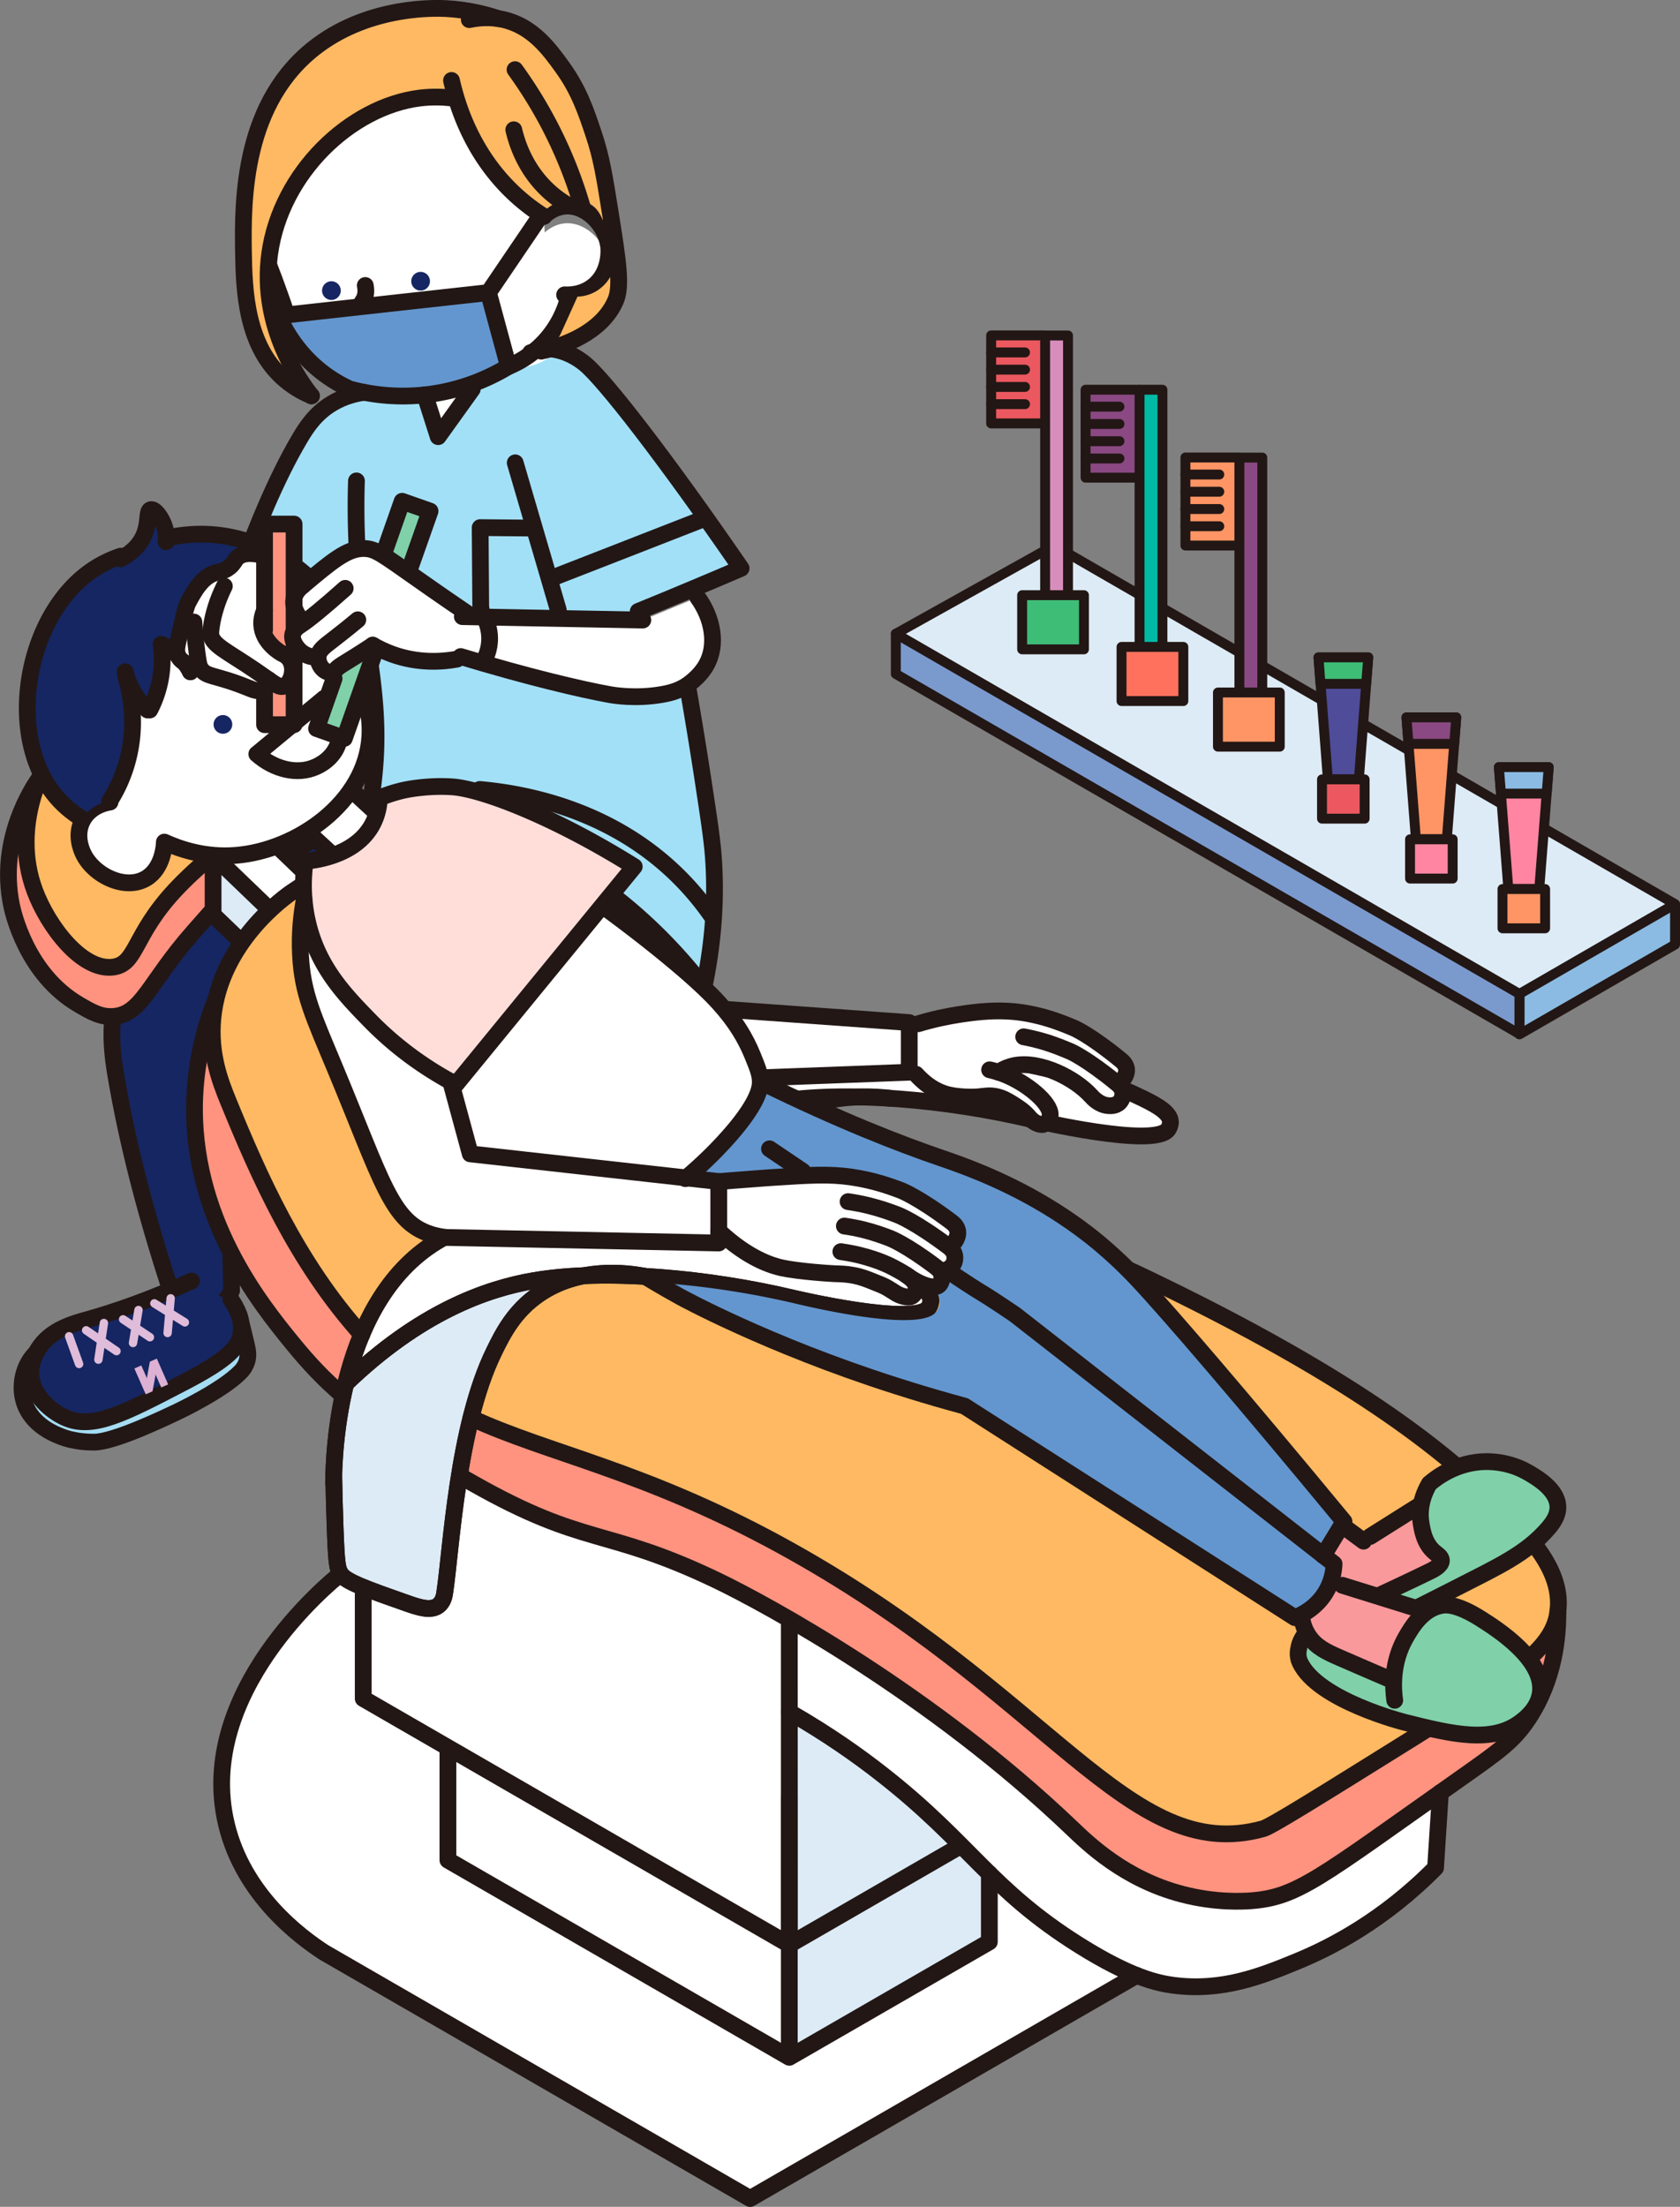 <svg id="_レイヤー_2" xmlns="http://www.w3.org/2000/svg" viewBox="0 0 186.45 244.9"><rect x="0" y="0" width="186.45" height="244.9" fill="#808080" stroke="none"/><defs><style>.cls-3,.cls-4{stroke-width:1.86px}.cls-11,.cls-12,.cls-13,.cls-14,.cls-18,.cls-3,.cls-4,.cls-5,.cls-8,.cls-9{stroke-linecap:round;stroke-linejoin:round}.cls-11,.cls-12,.cls-13,.cls-14,.cls-18,.cls-3,.cls-4,.cls-8,.cls-9{stroke:#221715}.cls-19{fill:#152662}.cls-20{fill:#80d0a9}.cls-3{fill:#a5ddf3}.cls-21{fill:#f9999b}.cls-23{fill:#fff}.cls-24{fill:#ffb962}.cls-25{fill:#ff937f}.cls-14{fill:#8bbbe2}.cls-27{fill:#ddebf6}.cls-28{fill:#dcb1d3}.cls-29{fill:#a2e0f7}.cls-30{fill:#6396ce}.cls-18,.cls-4,.cls-5{fill:none}.cls-5{stroke:#dfbcd9;stroke-width:.93px}.cls-11,.cls-12,.cls-13,.cls-14,.cls-18,.cls-8,.cls-9{stroke-width:1.1px}.cls-8{fill:#3ebd77}.cls-9{fill:#8a4982}.cls-11{fill:#ff85a2}.cls-12{fill:#ff9564}.cls-13{fill:#eb585f}</style></defs><g id="design"><path d="M41.05 89.36c-10.07 6.13-17.2 10.36-20.41 12.04-.43.23-1.7.88-3.09 2.1 0 0-2.46 2.16-3.87 5.2-1.86 4.01-1.25 8.19-.76 11.01 1.67 9.75 4.52 18.97 6.19 24 .09.15 1.07 1.71 2.92 1.84 1.52.1 3-.82 3.67-2.32-.19-9.22-.38-18.43-.58-27.65 8.21-4.37 16.41-8.74 24.62-13.11l2.23-4.06c-2.77 3.98-5.85 9.08-7.96 14.52-.6 1.55-1.13 3.15-1.28 5.22-.24 3.29.61 5.85 1.6 8.56 1.85 5.06 2.77 7.6 4.49 11.13 1.88 3.85 4.45 9.53 7.17 17 .36.35 1.09.96 2.18 1.26 1.87.51 3.42-.26 3.8-.46l-5.25-34.85 18.43-14.8A48.727 48.727 0 0060.1 94.37a48.706 48.706 0 00-19.04-5z" fill="#152662" stroke="#221715" stroke-linecap="round" stroke-linejoin="round" stroke-width="1.86"/><path class="cls-29" d="M76.15 75.19c.47 2.65 1.13 6.54 1.86 11.29.66 4.34 1 6.55 1.15 8.49.26 3.4.27 8.36-1.03 14.57-3.84-4.96-12.54-14.62-26.69-18.53-3.76-1.04-7.27-1.5-10.38-1.64.08-.48.21-1.23.32-2.15 1.14-8.95-.76-14.36-1.54-23.37a89.08 89.08 0 01-.28-10.48l36.59 21.82z"/><path class="cls-23" d="M54.21 40.68l-9.59 2.02 4.35 7.97 5.24-9.99z"/><path class="cls-29" d="M27.52 61.16c3.12-7.16 5.81-12.33 7.08-13.97.76-.98 1.65-1.65 1.65-1.65 1.1-.82 2.19-1.21 2.92-1.4l7.73-.74 1.62 5.06 4.14-5.75 6.86-3.54c.45 0 1.08.01 1.82.11 0 0 1.18.15 2.2.46 2.12.65 3.8 3.14 4.01 3.45 1.81 2.68 7.29 9.93 14.69 19.88-1.76.76-3.54 1.51-5.33 2.26-2.04.86-4.07 1.7-6.09 2.52-4.48.75-10.1 1.23-16.51.77-11.81-.85-21.03-4.55-26.8-7.47z"/><path class="cls-23" d="M60.46 25.79c.46-.4 1.26-.94 2.3-1.01 2.25-.15 4.45 2.02 4.78 4.42.02.13.36 2.9-1.75 4.51-1.27.97-2.68.94-3.13.92l.36.56c0 .36.01 2.48-1.68 4.1-2.01 1.92-4.65 1.45-4.91 1.4-8.21-1.27-16.41-2.55-24.62-3.82-.49-.72-1.02-1.64-1.45-2.75a14.37 14.37 0 01-.98-5.7c3.14-15.18 14.95-22.48 21.9-20.26 5.21 1.67 8.88 9.09 9.17 17.63z"/><path class="cls-30" d="M30.9 35.05l23.31-2.58 2.22 8.2c-1.25.25-2.16 1.81-3.47 2.03-4.87.82-9.49 1.25-13.79 1.42a18.73 18.73 0 01-3.11-2.14c-2.82-2.39-4.35-5.12-5.16-6.94z"/><path class="cls-4" d="M30.9 35.05l23.31-2.58 2.22 8.2a22.633 22.633 0 01-9.28 3.15c-3.57.39-6.51-.16-8.34-.65-.96-.44-2.08-1.07-3.21-1.97-2.65-2.11-4.02-4.61-4.7-6.14zM59.82 24.2l-5.61 8.27"/><path class="cls-4" d="M29.39 28.34c.35.86.7 1.75 1.04 2.66.5 1.35.97 2.67 1.39 3.95m24.61 5.73c.92-.38 2.47-1.16 3.92-2.69 1.7-1.8 2.39-3.72 2.67-4.72m-2.56-9.39c.46-.4 1.26-.94 2.3-1.01 2.25-.15 4.45 2.02 4.78 4.42.02.13.36 2.9-1.75 4.51-1.27.97-2.68.94-3.13.92M52.41 43.19l-3.78 5.27-1.48-4.64"/><path class="cls-4" d="M58.89 39.13c.46-.18 1.27-.44 2.26-.4 0 0 1.85.08 3.76 1.64 2.16 1.77 8.9 10.43 17.34 22.7-1.76.76-3.54 1.51-5.33 2.26-2.04.86-4.07 1.7-6.09 2.52M57.18 51.36c1.22 4.15 2.43 8.31 3.65 12.46.38 1.29.76 2.58 1.13 3.87M40.41 43.54c-.87.12-2.2.41-3.56 1.23-1.85 1.11-2.83 2.63-3.55 3.84-2.82 4.74-5.1 10.73-5.78 12.54"/><path class="cls-4" d="M76.15 75.19c.47 2.65 1.13 6.54 1.86 11.29.66 4.34 1 6.55 1.15 8.49.26 3.4.27 8.36-1.03 14.57-3.84-4.96-12.54-14.62-26.69-18.53-3.76-1.04-7.27-1.5-10.38-1.64.08-.48.21-1.23.32-2.15 1.14-8.95-.76-14.36-1.54-23.37a89.08 89.08 0 01-.28-10.48"/><circle class="cls-19" cx="46.68" cy="31.21" r="1.04"/><circle class="cls-19" cx="36.78" cy="32.25" r="1.04"/><path class="cls-4" d="M40.54 31.68c.14.73.01 1.2-.13 1.49-.17.35-.38.51-.36.78"/><path class="cls-24" d="M66.9 24.47c.22-1.31 1.52-9.98-4.49-17C58.46 2.85 51.56-.82 44.7.62c-2.34.49-4.14 1.46-5.33 2.25l1.86-.52c-1.57.39-3.76 1.13-5.96 2.67-8.88 6.21-8.56 18.81-8.48 22.29.09 3.74.34 9.92 4.77 14.04.93.86 1.83 1.44 2.49 1.81-.97-1.4-5.12-7.74-3.61-15.94 1.22-6.64 5.9-13.19 12.75-15.5 2.76-.94 5.24-.96 6.82-.86.64 2.16 2.16 6.16 5.86 9.57 1.54 1.43 3.1 2.41 4.41 3.1 1.53-1.48 3.61-1.86 5.06-1.03.99.57 1.41 1.54 1.57 1.98zm-2.81 8.45c.42-.01 1.18-.1 1.99-.55a4.453 4.453 0 001.89-2.12c.1.41.61 2.81-.9 5.06-1.84 2.74-5.05 2.83-5.34 2.83.79-1.74 1.58-3.48 2.36-5.22z"/><path class="cls-4" d="M34.57 43.93c-.75-.31-1.8-.84-2.86-1.72-4.43-3.7-4.62-9.96-4.69-14.28-.09-5.71-.1-16.72 8.26-22.91C41.22.61 48.41.9 49.47.95c2.45.13 4.46.65 5.84 1.12"/><path class="cls-4" d="M52.08 2.18c.9-.19 2.27-.36 3.83 0 3.23.76 5.06 3.29 6.5 5.28 1.86 2.58 2.63 4.9 3.48 7.44.84 2.5 1.18 4.56 1.82 8.58.88 5.49 1.3 8.27.61 9.88-1.54 3.57-5.79 5.03-8.25 5.61M50 10.86c-.84-.09-2.02-.15-3.41.02-7.68.96-15.41 8.27-16.66 17.28-1.13 8.18 3.53 14.39 4.63 15.77"/><path class="cls-4" d="M50.11 8.93c.69 3.03 2.4 8.35 7.06 12.65 1.07.99 2.15 1.79 3.19 2.44m-3.34-9.62c.39 1.66 1.37 4.58 4.02 6.94.61.54 1.23.98 1.82 1.34m-5.7-14.95a49.653 49.653 0 017.43 15.14"/><path class="cls-3" d="M26.53 145.95c.26.98.54 2.1.83 3.35.12.53.24 1.11.04 1.78-.13.42-.36.82-.73 1.19-2 2.05-6.96 4.39-6.96 4.39-1.54.73-6.98 3.34-9.22 3.38-.71.01-1.4-.07-1.4-.07s-1.04-.1-1.94-.41c-.88-.31-3.67-1.3-4.49-4.05-.54-1.81-.05-3.93 1.2-5.24 1.55-1.61 3.78-1.46 5.9-1.64 2.82-.24 6.73-1.17 11.4-4.24"/><path class="cls-19" d="M25.76 144.31c.34.68.8 1.87.6 3.22-.15.99-.72 2.54-8.78 7.34-3.39 2.02-4.78 2.63-6.65 2.84-1.34.15-3.18.35-4.83-.78-2.07-1.42-3.06-4.42-2.22-6.66.74-2 2.72-2.83 5.8-4.13 1.61-.68 2.3-.74 4.91-1.55 2.53-.79 4.54-1.55 5.83-2.07 1.78.59 3.56 1.19 5.35 1.78z"/><path class="cls-4" d="M25.62 144.21c.61.86 1.35 2.22 1.13 3.74-.22 1.54-1.38 2.86-6.2 5.38-6.84 3.57-10.27 5.35-13.3 4-1.57-.7-3.61-2.4-3.81-4.64-.12-1.42.54-2.54.76-2.91 1.37-2.25 3.99-2.91 5.65-3.38 2.76-.78 6.54-2.04 11.4-4.24"/><path class="cls-5" d="M20.52 146.75l-3.39-2.11m1.81-.56l-.34 3.85m-1.96.47l-2.98-1.99m1.71-1.03l-.61 3.66m-1.83.9l-3.37-2.31m1.97-.81l-.61 4.07m-2.14.48l-1.11-3.08"/><path class="cls-28" transform="rotate(156.26 17.645 152.374)" d="M17.22 150.81h.84v3.13h-.84z"/><path class="cls-28" transform="rotate(156.26 15.924 153.134)" d="M15.5 151.57h.84v3.13h-.84z"/><path class="cls-28" d="M16.05 154.3l.88.09.59-3.18-.89-.1-.58 3.19z"/><path class="cls-3" d="M62.76 155.5c.69.75 1.46 1.6 2.29 2.59.35.41.73.87.86 1.56.08.43.06.89-.09 1.4-.82 2.74-4.12 7.12-4.12 7.12-1.03 1.36-4.63 6.2-6.59 7.27-.62.34-1.27.59-1.27.59s-.97.4-1.91.54c-.92.14-3.86.55-5.86-1.5-1.32-1.35-1.87-3.46-1.37-5.2.63-2.14 2.67-3.05 4.46-4.19 2.39-1.52 5.42-4.16 8.12-9.05"/><path class="cls-19" d="M61.32 154.41c.62.45 1.58 1.28 2.03 2.58.33.94.54 2.58-4.37 10.58-2.06 3.36-3.01 4.55-4.57 5.61-1.12.75-2.66 1.79-4.64 1.55-2.49-.3-4.76-2.49-5.06-4.87-.27-2.11 1.09-3.77 3.22-6.35 1.11-1.34 1.69-1.72 3.62-3.66 1.87-1.87 3.3-3.48 4.2-4.54 1.85-.3 3.71-.6 5.56-.91z"/><path class="cls-4" d="M61.14 154.39c.94.48 2.23 1.34 2.74 2.79.52 1.47.11 3.18-3 7.64-4.4 6.34-6.6 9.51-9.92 9.72-1.72.11-4.32-.45-5.53-2.34-.77-1.2-.7-2.5-.67-2.93.17-2.63 2.18-4.43 3.43-5.62 2.08-1.97 4.84-4.84 8.12-9.05"/><path class="cls-5" d="M57.81 159.01l-3.98-.3m1.34-1.34l1.49 3.57m-1.52 1.32l-3.57-.37m1.04-1.71l1.16 3.53m-1.2 1.64l-4.06-.48m1.36-1.63l1.36 3.89m-1.68 1.42l-2.41-2.21"/><path class="cls-28" transform="rotate(128.58 57.874 165.318)" d="M57.45 163.75h.84v3.13h-.84z"/><path class="cls-28" transform="rotate(128.58 56.702 166.793)" d="M56.28 165.23h.84v3.13h-.84z"/><path class="cls-28" d="M57.35 167.76l.83-.32-.96-3.1-.83.33.96 3.09z"/><path class="cls-4" d="M77.69 57.74l-16.28 6.35m-2.67-5.49l-5.45-.05.06 8.58a3.108 3.108 0 002.99 3.07l5.38.19m-8.47 17.22c4.65.42 14.29 2.03 21.94 9.54 1.6 1.57 2.9 3.19 3.97 4.76"/><path d="M82.15 128.3c.31-.37 2.54-2.74 3.06-3.2 0 0 .58-.51 1.23-.95.91-.62 3.36-1.85 7.11-2.28 1.29-.15 3.1-.24 5.28.02l-6.22-2.23-15.97 2.51 5.53 6.13z" fill="#8bbbe2"/><path class="cls-23" d="M37.8 174.65c-1.28 1.02-16.16 13.22-12.67 27.79 1.88 7.86 8.18 12.5 10.83 14.23l47.29 27.31 42.89-24.76c-7.19-8.64-21.31-23.24-43.72-33.52-17.95-8.22-34.2-10.45-44.62-11.05z"/><path class="cls-27" d="M87.6 199.83v28.48l22.2-12.81v-11.98l-22.2-3.69z"/><path class="cls-23" d="M40.31 176.84v11.66l47.29 27.31v-36.03l-42.55-21.72-4.74 18.78z"/><path class="cls-27" d="M87.6 180.26l.01 35.55 19.87-11.47-19.88-24.08z"/><path class="cls-23" d="M159.87 198.92c-.22 3.34-.33 5.01-.54 8.35-5.79 5.85-11.58 8.81-15.22 10.32-4.09 1.69-8.46 3.44-13.93 2.71-1.73-.23-4.68-.86-10.32-4.39-9.96-6.23-12.22-11.43-22.06-19.09a86.744 86.744 0 00-10.19-6.84v-14.73l72.26 23.66zM49.71 191.4v15.03l37.89 21.88v-31.96l-37.89-4.95z"/><path class="cls-25" d="M23.94 110.9c-.98 2.5-2.14 6.27-2.33 10.91-.52 13.29 7.38 22.99 10.77 27.16 1.98 2.43 3.57 4.09 5.67 5.9l13.29 9.09c.39.22.78.44 1.16.66 12.5 7.08 14.66 4.83 26.99 10.73 5.78 2.77 23.9 12.68 39.36 27.43 1.89 1.8 5.92 5.76 12.37 7.43 3.69.96 6.71.78 7.57.72 5.19-.39 7.54-2.48 23.03-13.41 4.48-3.16 6.12-4.28 7.79-6.81 2.91-4.4 3.3-9.14 3.27-12L23.94 110.9zM4.45 86.24c-.79 1.12-4.66 6.85-3.18 14.17.15.76 1.65 7.67 7.49 11.08 1.37.8 2.41 1.41 3.82 1.31 3.17-.22 3.93-3.73 8.82-9.3.71-.81 1.35-1.54 1.95-2.21l8.23-6.92c1.28-.74 2.68-1.67 3.66-3.39 1.01-1.76 1.16-3.6 1.12-4.91l-31.9.17z"/><path class="cls-27" d="M27.58 105.12l-3.93-3.6v-6.6l6.83 6.39-2.9 3.81z"/><path class="cls-23" d="M30.21 101.31l-6.56-6.39 4.63-3.42 6.81 6.54-4.88 3.27z"/><path class="cls-24" d="M52.27 157.34c8.52 3.96 18.99 5.78 34.1 13.99 30.3 16.47 38.78 35.78 53.82 31.61.89-.25 6.22-3.58 16.9-10.24 11.79-7.36 15.37-10.01 15.82-13.98.45-3.98-2.43-7.43-5.6-10.7-5.86-6.04-15.82-14.64-40.87-26.56 0 0-19.06-9.06-30.92-9.74-.14 0-.96-.05-2.06-.23-1.21-.19-2.79-.56-4.5-1.28 0 0-1.72-.72-3.33-1.81-5.98-4.02-16.82-19.06-29.22-27.58-7.15-4.91-11.47-5.37-14.15-5.26-4.98.21-8.56 2.54-9.81 3.4-.76.51-8.05 5.62-8.83 14.09-.36 3.87.79 6.9 1.71 9.15 3.39 8.28 7.61 17.9 14.82 25.92"/><path class="cls-27" d="M74.51 140.65c-2.43-.4-9.2-1.18-14.67 2.95-2.82 2.13-4.18 4.69-5 6.37-4.12 8.4-4.75 22.03-5.49 26.82-.04.28-.16.97-.69 1.38-.85.66-2.21.2-3.44-.23-4.59-1.61-6.89-2.43-7.42-3.29-.36-.59-.46-1.07-.61-5.2-.08-2.32-.13-4.28-.15-5.74-.02-.97-.08-14.13 11.03-21.72 7.78-5.31 17.99-5.82 26.46-1.34z"/><path class="cls-23" d="M75.54 117.7c3.03-1.72 6.6-1.97 13.72-2.48 9.15-.65 16.96 1.12 32.59 4.66 0 0 1.54.35 4.97 2.01 1.79.87 3.07 1.66 3.08 2.65 0 0 0 .38-.24.76-1.4 2.2-15.06-1.04-15.06-1.04-9.36-2.23-20.84-3.3-28.77-1.94-1.5.26-3.18.65-5 1.28l-5.28-5.9z"/><path class="cls-24" d="M5.41 84.3c-.2.31-4.32 7.14-1.55 14.55 1.48 3.97 5.25 8.94 8.71 8.47 2.63-.36 2.19-3.49 6.8-8.47 2.09-2.26 6.61-6.4 12.76-9.66 2.51-1.33 3.87-1.76 4.22-3.12.71-2.77-3.52-6.7-7.32-8.45-7.2-3.3-18.57-1.37-23.61 6.68z"/><path class="cls-23" d="M37.02 163.97c.3.02-.47-6.15 2.46-13.58 1.04-2.64 3.52-8.9 9.4-12.57 4.41-2.76 8.97-2.97 15.33-2.69 7.8.33 18.85 1.41 32.29 4.74a25.793 25.793 0 016.81 3.82c-.03.3-.12.54-.24.76-1.7 2.98-11.44.18-12.57-.15-1.4-.28-3.4-.67-5.81-1.08-2.76-.47-7.08-1.21-11.02-1.56-3.94-.35-8.11-.72-13.25.11-1.98.32-9.72 1.72-17.07 7.32-3.45 2.63-4.66 4.55-5.28 5.8-2.21 4.41-1.31 9.08-1.05 9.09z"/><path class="cls-4" d="M5.41 84.3c-.2.31-4.32 7.14-1.55 14.55 1.48 3.97 5.25 8.94 8.71 8.47 2.63-.36 2.19-3.49 6.8-8.47 2.09-2.26 6.61-6.4 12.76-9.66 2.51-1.33 3.87-1.76 4.22-3.12.71-2.77-3.52-6.7-7.32-8.45-7.2-3.3-18.57-1.37-23.61 6.68z"/><path class="cls-4" d="M31.57 94.37c1.28-.74 2.68-1.67 3.66-3.39 1.01-1.76 1.16-3.6 1.12-4.91m-31.9.17c-.79 1.12-4.66 6.85-3.18 14.17.15.76 1.65 7.67 7.49 11.08 1.37.8 2.41 1.41 3.82 1.31 3.17-.22 3.93-3.73 8.82-9.3.71-.81 1.35-1.54 1.95-2.21m3.2 3.02l-2.9-2.79v-6.6l5.8 5.58m-1.17-9l5.99 5.75"/><path class="cls-4" d="M52.27 157.34c8.52 3.96 18.99 5.78 34.1 13.99 30.3 16.47 38.78 35.78 53.82 31.61.89-.25 6.22-3.58 16.9-10.24 11.79-7.36 15.37-10.01 15.82-13.98.45-3.98-2.43-7.43-5.6-10.7-5.86-6.04-15.82-14.64-40.87-26.56 0 0-19.06-9.06-30.92-9.74-.14 0-.96-.05-2.06-.23-1.21-.19-2.79-.56-4.5-1.28 0 0-1.72-.72-3.33-1.81-5.98-4.02-16.82-19.06-29.22-27.58-7.15-4.91-11.47-5.37-14.15-5.26-4.98.21-8.56 2.54-9.81 3.4-.76.51-8.05 5.62-8.83 14.09-.36 3.87.79 6.9 1.71 9.15 3.39 8.28 7.61 17.9 14.82 25.92"/><path class="cls-4" d="M51.36 163.97c.39.22.78.44 1.16.66 12.5 7.08 14.66 4.83 26.99 10.73 5.78 2.77 23.9 12.68 39.36 27.43 1.89 1.8 5.92 5.76 12.37 7.43 3.69.96 6.71.78 7.57.72 5.19-.39 7.54-2.48 23.03-13.41 4.48-3.16 6.12-4.28 7.79-6.81 2.91-4.4 3.3-9.14 3.27-12M23.94 110.9c-.98 2.5-2.14 6.27-2.33 10.91-.52 13.29 7.38 22.99 10.77 27.16 1.98 2.43 3.57 4.09 5.67 5.9"/><path class="cls-4" d="M37.02 164.63c.03-3.19.45-20.62 11.93-27.13 3.03-1.72 6.6-1.97 13.72-2.48 9.15-.65 16.96 1.12 32.59 4.66 0 0 1.54.35 4.97 2.01 1.79.87 3.07 1.66 3.08 2.65 0 0 0 .38-.24.76-1.4 2.2-15.06-1.04-15.06-1.04-9.36-2.23-20.84-3.3-28.77-1.94-5.25.9-12.64 3.5-20.86 11.41"/><path class="cls-4" d="M71.57 141.64c-2.06-.39-7.28-1.07-11.73 1.96-2.76 1.88-4.02 4.36-5 6.37-4.12 8.4-4.75 22.03-5.49 26.82-.04.28-.16.97-.69 1.38-.85.66-2.21.2-3.44-.23-4.59-1.61-6.89-2.43-7.42-3.29-.36-.59-.46-1.07-.61-5.2-.08-2.32-.13-4.28-.15-5.74"/><path class="cls-4" d="M37.02 164.63c.03-3.19.45-20.62 11.93-27.13 3.03-1.72 6.6-1.97 13.72-2.48 9.15-.65 16.96 1.12 32.59 4.66 0 0 1.54.35 4.97 2.01 1.79.87 3.07 1.66 3.08 2.65 0 0 0 .38-.24.76-1.4 2.2-15.06-1.04-15.06-1.04-9.36-2.23-20.84-3.3-28.77-1.94-5.25.9-12.64 3.5-20.86 11.41"/><path class="cls-4" d="M71.57 141.64c-2.06-.39-7.28-1.07-11.73 1.96-2.76 1.88-4.02 4.36-5 6.37-4.12 8.4-4.75 22.03-5.49 26.82-.04.28-.16.97-.69 1.38-.85.66-2.21.2-3.44-.23-4.59-1.61-6.89-2.43-7.42-3.29-.36-.59-.46-1.07-.61-5.2-.08-2.32-.13-4.28-.15-5.74m38.5-46.01c3.03-1.72 6.6-1.97 13.72-2.48 9.15-.65 16.96 1.12 32.59 4.66 0 0 1.54.35 4.97 2.01 1.79.87 3.07 1.66 3.08 2.65 0 0 0 .38-.24.76-1.4 2.2-15.06-1.04-15.06-1.04-9.36-2.23-20.84-3.3-28.77-1.94-1.5.26-3.18.65-5 1.28"/><path class="cls-4" d="M98.82 121.88c-2.17-.26-3.99-.16-5.28-.02-3.75.43-6.2 1.66-7.11 2.28-.65.44-1.22.95-1.23.95-.52.46-.93.91-1.24 1.27m-43.65 50.48v11.66l47.29 27.31v-36.03m0 .48l.01 35.55 18.74-10.82"/><path class="cls-4" d="M49.71 194.5v11.93l37.89 21.88v-28.87m0 .39v28.48l22.2-12.81v-7.58"/><path class="cls-4" d="M37.8 174.65c-1.28 1.02-16.16 13.22-12.67 27.79 1.88 7.86 8.18 12.5 10.83 14.23l47.29 27.31 42.89-24.76"/><path class="cls-4" d="M87.6 189.99c4.34 2.49 7.74 4.92 10.19 6.84 9.83 7.66 12.1 12.86 22.06 19.09 5.64 3.53 8.59 4.15 10.32 4.39 5.47.73 9.84-1.02 13.93-2.71 3.64-1.51 9.43-4.47 15.22-10.32.22-3.34.33-5.01.54-8.35"/><path class="cls-21" d="M145.15 173.19c.12.56 1.15.39 1.86 1.47.11.17.4.62.48 1.25.05.43-.05.51-.01.8.12.82 1.21 1.58 2.19 1.61.74.02 1.22-.38 1.76-.7 2.68-1.6 4.91.17 8.08-1.67.84-.49 1.06-.72 1.14-1.03.23-.97-1.27-1.49-2.1-3.67-.45-1.19-.54-2.22-.54-2.22-.05-.58-.01-1 0-1.31.02-.56-.13-.61-.16-.62-.26-.11-.57.76-1.37 1.41-1.11.89-1.86.34-3.38 1.33-.66.44-.64.62-1.02.69-1.18.2-1.83-1.82-2.89-1.7-.6.07-.59.71-1.69 1.97-1.34 1.53-2.45 1.83-2.33 2.42z"/><path d="M147.48 179.63c5.52-2.53 9.67-4.49 11.25-5.27.39-.19 1.25-.63 1.24-1.19 0-.4-.44-.64-.8-.95-1.12-.97-1.34-2.45-1.47-3.29-.31-2.04.58-3.69.93-4.28.71-.61 2.99-2.42 6.3-2.45.83 0 2.73.09 4.69 1.23.88.52 3.24 1.85 3.28 3.79.02 1.01-.59 1.8-1.04 2.34-2.5 2.92-5.63 4.29-10.48 6.78-2.13 1.09-4.27 2.15-6.4 3.24-3.82 1.95-5.69 2.94-6.75 2.17-.64-.47-.75-1.41-.75-2.12z" fill="#80d0a9" stroke="#221715" stroke-linecap="round" stroke-linejoin="round" stroke-width="1.86"/><path class="cls-4" d="M147.01 174.67c0 .38.03 1.99 1.23 3.03.29.25.59.42.86.53"/><path class="cls-20" d="M145.03 181.8c1.01-.32 1.88 1.54 4.38 3.12.88.55 3.55 2.24 4.99 1.35 1.13-.7.4-2.29 1.62-4.56.73-1.36 2.05-2.72 3.34-3.2 4.45-1.62 12.67 5.86 11.36 10.2-.81 2.67-5.07 3.56-6.43 3.84-4.44.92-7.99-.7-12.26-2.66-2.88-1.32-8.15-3.73-7.97-6.47.04-.64.39-1.45.97-1.63z"/><path class="cls-21" d="M147.34 174.69c-.41.1-.17.82-.81 2.01-.74 1.39-1.52 1.3-1.61 2.2-.05.49.21 1.17.75 2.53.07.18.15.37.18.45.79 1.84 3.82 3.59 7.01 4.34.94.22 1.27.21 1.54.03.84-.54.1-1.96 1-4.11a9.11 9.11 0 011.14-1.98c.73-.92 1.26-1.12 1.2-1.52-.11-.8-2.43-1.12-2.67-1.15-1.27-.16-2.07.07-3.88-.34-.14-.03-.21-.04-.29-.07-2.25-.7-2.83-2.59-3.56-2.41z"/><path class="cls-4" d="M157.75 178.66c-2.92-.91-5.84-1.82-8.77-2.73m8.54-8.86c-1.82 1.15-3.64 2.29-5.46 3.44m-2.71-.94c.66.49 1.32.97 1.98 1.46m-6.89 8.26c.06.58.24 1.46.83 2.31.82 1.19 1.91 1.71 3.5 2.4 2.65 1.15 4.52 1.96 5.7 2.46"/><path class="cls-4" d="M154.79 188.69c-.19-1.33-.37-4.2 1.24-6.99.62-1.07 1.85-3.2 4.01-3.55.42-.07 1.62-.19 4.25 1.46 1.8 1.14 7.33 4.62 6.63 8.43-.3 1.63-1.61 2.65-2.09 3.02-3.17 2.46-7.6 1.42-12.91.08 0 0-9.68-2.43-11.65-6.67-.34-.73-.15-1.46-.15-1.46.12-.88.59-1.5.87-1.82"/><path class="cls-30" d="M149.18 168.84l-29.38-33.47-35.41-15.34-15.11 14.49c7.01.33 14.44 2 26.53 4.73.09.02 1.66.39 5.11 2.06 1.7.83 3.36 1.74 3.38 3.13 0 .06 0 .55-.33 1.05-1.49 2.35-12.35-.03-15.63-.81a95.468 95.468 0 00-15.63-2.35c9.3 5.82 18.18 8.74 26.6 11.42 1.99.63 4.62 1.44 7.74 2.28 12.22 7.83 24.44 15.65 36.67 23.48.59-.23 2.52-1.06 3.62-3.18.58-1.1.71-2.14.73-2.79-.84-.66-.35-.27-1.19-.93l2.3-3.78z"/><path class="cls-23" d="M101.77 142.55c-.31.22-.08.72-.46.95-.14.08-.36.16-.87.04-.76-.17-1.12-.51-1.82-.91-.42-.24-.82-.39-1.61-.69-.66-.25-1.34-.52-2.19-.67-.87-.15-1.54-.15-1.79-.15-2.01 0-4.81-.29-6.22-.57-1.26-.25-5.94-2.87-7.96-4.35v-4.51c.89-.1 5.04-1.03 6.68-1.16 4.24-.34 6.41-.5 8.84-.18 2.56.33 4.37.98 5.58 1.41 0 0 1.93.7 5.64 3.42.22.16.63.47.71.97.13.82-.75 1.57-1.01 1.78.67.33 1.08.89 1.01 1.38-.06.39-.43.67-.59.8-.46.36-.66.19-.92.46-.43.45-.01 1.04-.46 1.65-.27.36-.67.49-.74.51-.82.24-1.4-.46-1.81-.16zm-89.72-53.8c-.22.03-2.1.31-3.01 1.97-.91 1.65-.15 3.33 0 3.67 1.11 2.46 4.7 4.26 7.06 2.8 1.83-1.13 1.97-3.64 1.98-3.98 1.69.77 4.53 1.76 7.97 1.47 6.73-.56 14.41-5.86 14.84-13.24.3-5.24-3.2-9.16-4.29-10.3-.14-.65-1.22-5.28-5.69-7.53-3.64-1.83-7.44-1-9.81.24-.91.48-1.84 1.14-5.78 6.74-5.6 7.95-5.87 9.66-5.9 10.85-.03 1.36.19 4.05 2.63 7.32z"/><path class="cls-23" d="M38.99 87.64l2.51 2.32c-.04.47-.22 1.82-1.28 3.02-1.33 1.51-3.09 1.71-3.49 1.74-.84-.77-1.68-1.55-2.51-2.32l4.77-4.77zm37.07 43.17c1.88-1.56 3.29-2.99 4.24-4.03 4.06-4.4 4.1-6.23 4.08-6.75-.02-.84-.3-1.53-.86-2.91-.85-2.1-1.92-3.58-2.62-4.48-1.2-1.54-3.1-3.63-9.02-8.32-1.96-1.56-3.62-2.78-4.73-3.59l-33.39-.85c-.31 1.43-.63 3.56-.41 6.1.35 4.15 2.8 8.76 2.8 8.76 5.91 11.06 4.66 19.4 10.97 21.98 1.09.45 2.05.57 2.52.62 10.04.2 20.08.41 30.12.61v-6.82c-1.23-.11-2.47-.22-3.7-.32"/><path class="cls-23" d="M80.05 112.05l21.6 1.56v5.51l-16.53.62-5.07-7.69z"/><path class="cls-23" d="M124.66 118.85c.14-.21.38-.65.28-1.15-.1-.49-.49-.78-.68-.92-3.52-2.58-5.35-3.24-5.35-3.24-1.14-.41-2.86-1.03-5.29-1.34-1.84-.24-4.83-.64-8.39.18-.91.21-2.16.57-3.59 1.22 0 2.01.01 4.03.02 6.04 1.59 1.57 3.02 1.96 3.81 2.08 1.6.24 3.21.01 3.21.01.76-.11 1.22-.26 1.99-.14s1.34.43 1.81.69c.72.39 1.31.71 1.9 1.32.19.19.49.52.99.71.19.07.46.16.74.06.41-.14.59-.63.64-.84.3-1.29-2.32-3.31-4.79-4.26-.94-.36-1.74-.52-2.19-.59l1 .21c.73-.53 1.36-.74 1.73-.84 2.84-.74 6.78 1.02 8.65 2.84.22.22.93.94 1.92.99.22.01.89.05 1.31-.44.06-.07.21-.27.28-1.15.04-.55.03-1.04 0-1.46z"/><path d="M42.1 88.56c.6-.25 1.56-.6 2.78-.88 0 0 2.43-.55 5.3-.36 3.09.2 10.89 3.04 20.21 8.85L50.6 120.34c-4.5-2.37-7.61-5.11-9.55-7.09-2.7-2.77-5.62-5.75-6.83-10.6-.73-2.9-.58-5.43-.35-7.09.41-.02 5.58-.35 7.53-4.2.49-.97.67-1.95.7-2.8z" fill="#ffdeda"/><path class="cls-4" d="M34.22 92.4l2.52 2.32m2.25-7.08l2.51 2.32m-7.63 5.6c.41-.02 5.58-.35 7.53-4.2.49-.97.67-1.95.7-2.8"/><path class="cls-4" d="M33.87 95.56c-.23 1.66-.38 4.19.35 7.09 1.21 4.84 4.13 7.83 6.83 10.6 1.93 1.98 5.04 4.72 9.55 7.09l19.79-24.17c-9.32-5.82-17.12-8.65-20.21-8.85-2.87-.19-5.3.36-5.3.36a16.2 16.2 0 00-2.78.88"/><path class="cls-4" d="M33.76 99.88c-.27 1.44-.54 3.56-.41 6.1.22 4.33 1.44 6.82 3.91 12.75 5.17 12.42 6.17 16.79 10.45 18.21.81.27 1.51.36 1.94.39 10.04.2 20.08.41 30.12.61v-6.82c-9.19-1.02-18.39-2.04-27.58-3.07-.8-2.94-1.39-5.11-2.18-8.04"/><path class="cls-4" d="M67.15 100.73c1.11.81 2.76 2.04 4.73 3.59 5.92 4.69 7.82 6.78 9.02 8.32.7.9 1.77 2.39 2.62 4.48.56 1.38.84 2.06.86 2.9.01.52-.02 2.35-4.08 6.75-.95 1.03-2.37 2.46-4.24 4.03"/><path class="cls-4" d="M80.8 112.03l20.11 1.45v5.51l-16.53.62m-4.62 11.52c.82-.07 2.06-.17 3.57-.28.53-.04 1.51-.12 2.29-.17 4.24-.28 6.4-.41 8.83-.06 2.55.37 4.35 1.04 5.55 1.49 0 0 1.91.73 5.58 3.49.23.18.6.48.7.97.1.52-.16.98-.31 1.2"/><path class="cls-4" d="M94.12 133.35c.7.1 1.45.24 2.24.43 1.41.35 2.5.75 3.31 1.06 0 0 1.91.73 5.58 3.49.24.18.6.49.7.98.07.38 0 .85-.31 1.2-.34.39-.87.55-1.38.45"/><path class="cls-4" d="M93.71 136.06c.64.09 1.32.22 2.05.39 1.29.32 2.28.69 3.02.97 0 0 1.75.66 5.09 3.19.22.17.55.44.64.89.08.42-.06.88-.28 1.1-.53.51-2.01.07-3.64-1.1"/><path class="cls-4" d="M93.32 138.9c.5.07 1.21.19 2.05.39 2.21.54 3.55 1.25 3.88 1.43 1.17.63 2.42 1.3 2.42 2.19 0 .29-.13.74-.47.94-.14.08-.36.15-.87.03-.76-.18-1.11-.53-1.8-.93-.42-.25-.81-.4-1.59-.71-.65-.26-1.33-.54-2.18-.7-.87-.17-1.54-.17-1.79-.18-.75-.01-4.42-.27-6.2-.66-1.04-.23-3.7-.99-6.99-4.08m22.12-23.01c1.83-.55 3.4-.85 4.56-1.03 1.8-.27 4.55-.67 7.57-.11 1 .18 1.98.46 2.1.5 1.33.39 2.35.82 3.11 1.14 0 0 1.79.77 5.16 3.54.22.18.55.49.62.95.07.49-.19.92-.34 1.13"/><path class="cls-4" d="M113.61 115.06c.66.12 1.37.29 2.11.5 1.33.39 2.34.82 3.1 1.14 0 0 1.79.77 5.16 3.54.22.18.55.49.62.95.05.36-.04.8-.35 1.13-.45.47-1.12.39-1.33.37-.98-.11-1.65-.87-1.86-1.1-1.76-1.93-5.6-3.91-8.48-3.34-.38.08-1.02.25-1.77.74"/><path class="cls-4" d="M109.83 118.72c.45.1 1.24.3 2.15.72 2.41 1.08 4.91 3.26 4.54 4.53-.06.2-.27.68-.69.8-.28.08-.55-.03-.73-.1-.5-.21-.78-.56-.95-.76-.56-.64-1.13-.99-1.82-1.43-.46-.28-1.01-.63-1.77-.79-.76-.16-1.23-.04-1.99.03 0 0-1.62.14-3.21-.2-.78-.17-2.19-.64-3.69-2.3m3.47 21.77c4.65 3.14 2.85 1.75 7.49 4.89 11.81 9.22 23.62 18.45 35.43 27.67-.03.65-.16 1.69-.73 2.79-1.1 2.12-3.04 2.95-3.62 3.18-12.22-7.83-24.44-15.65-36.67-23.48-2.24-.61-4.22-1.19-5.9-1.71 0 0-.93-.29-1.84-.58-14.16-4.52-23.81-9.84-23.81-9.84-.78-.43-2.06-1.15-3.65-2.11m13.56-14.31c1.76 1.19 1.92 1.3 3.69 2.49"/><path class="cls-4" d="M84.38 120.03c8.88 4.36 15.52 6.92 20.07 8.48 1.74.6 6.45 2.17 11.57 5.24 2.87 1.72 4.95 3.35 6.2 4.41 1.06.9 2.41 2.11 4.02 3.82 3.28 3.48 11.8 13.41 22.92 26.87-.77 1.26-1.54 2.52-2.3 3.78M36.76 71.38c1.09 1.14 4.59 5.06 4.29 10.3-.42 7.39-8.11 12.68-14.84 13.24-3.44.29-6.28-.7-7.97-1.47m-6.03-4.44c-.22.03-2.1.31-3.01 1.97-.91 1.65-.15 3.33 0 3.67 1.11 2.46 4.7 4.26 7.06 2.8 1.83-1.13 1.97-3.64 1.98-3.98"/><path class="cls-4" d="M35.96 77.52c1.5 1.34 2.12 3.28 1.59 4.94-.56 1.78-2.2 2.51-2.52 2.65-2.01.9-4.56.31-6.53-1.43.02-.02 3.12-2.58 3.14-2.6.03-.03 4.28-3.54 4.31-3.57z"/><circle class="cls-19" cx="24.74" cy="80.39" r="1.04"/><circle class="cls-19" cx="31.77" cy="74.06" r="1.04"/><path class="cls-4" d="M29.04 75.97c.47.57.91.78 1.23.86.38.1.63.04.83.23.27.27.19.79.08 1.17"/><path class="cls-19" d="M12.16 88.92c1.7-2.39 2.19-3.43 2.28-3.93.08-.41.28-.56.35-.73 1.42-3.32-1.02-7.49-.48-7.79.19-.11.76.29 2.31 2.33.73-1.92.95-3.51 1-4.66.03-.77 0-1.48.36-1.64.78-.36 2.17 2.34 3.15 2.06 1.38-.39.51-6.2 1.72-6.49.79-.19 1.76 2.14 2.43 1.91.52-.18.49-1.74.24-2.85-.37-1.62-1.32-2.69-1.87-3.22 1.65.02 6.68.31 10.57 4.1 1.14 1.12 1.94 2.29 2.49 3.32l1.67.84c-.67-3.57-2.19-5.71-3.15-6.82-3.62-4.18-10.46-6.57-13.97-5.9-.52.1-1.95.45-2.95-.31-.9-.68-1.04-1.94-1.48-1.9-.29.03-.43.59-.61 1.12-.27.81-.76 1.92-1.7 3.18-1.28.29-2.94.84-4.59 1.97C2.63 68.52.67 81.48 6 88.15c1.08 1.35 2.27 2.22 3.15 2.75.18-.31.5-.77 1.04-1.18.78-.59 1.59-.74 1.97-.78z"/><path class="cls-4" d="M23.65 63.89c.46.42 1.54 1.52 1.87 3.22.34 1.73-.29 3.07-.56 3.59m-2.45-3.6c.41.27 1.05.78 1.59 1.6.52.78.75 1.53.85 2m-7.06.81c.13.96.21 2.39-.13 4.07-.28 1.36-.74 2.45-1.14 3.21m-.24 0c-.35-.33-.73-.75-1.1-1.26a9.265 9.265 0 01-1.39-2.98m8.51-7.28c.13.96.21 2.39-.13 4.07-.28 1.36-.74 2.45-1.14 3.21"/><path class="cls-4" d="M21.13 74.55c-.24-.46-.65-1.12-1.33-1.77a6.626 6.626 0 00-1.91-1.27m-3.93 3.61c.44 1.44 1.21 4.6.4 8.42-.52 2.46-1.49 4.27-2.2 5.39m1.23-27.21c-.85.29-2.13.81-3.46 1.77C2.82 68.62.67 81.44 6 88.13c1.04 1.31 2.21 2.18 3.15 2.75m9.38-31.18c.55-.13 1.21-.24 1.94-.32 0 0 .82-.09 1.64-.1 8.35-.08 13.22 5.92 13.22 5.92 1.86 2.29 2.74 4.79 3.15 6.82"/><path class="cls-4" d="M23.65 63.89c1.65.02 6.68.31 10.57 4.1 1.14 1.12 1.94 2.29 2.49 3.32m-23.32-9.29c.86-.46 2.01-1.27 2.59-2.64.6-1.42.27-2.69.74-2.82.47-.13 1.27.97 1.57 1.99.19.64.18 1.21.14 1.57"/><path class="cls-20" transform="rotate(-160.21 41.365 68.81)" d="M39.73 55.4h3.28v26.81h-3.28z"/><path class="cls-23" d="M51.31 68.43c6.68.13 13.35.25 20.03.38l6.09-2.52c.28.31 2.17 2.48 1.71 5.42-.44 2.73-2.6 4.17-3.11 4.48-2.83 1.74-6.11.7-10.1-.32-3.68-.94-8.94-2.11-15.67-3.02"/><path class="cls-23" d="M50.84 73.02c-1.6.31-4.27.56-7.2-.46-.82-.29-1.55-.63-2.17-.98 0 0-3.55 2.22-4 2.69-.07.07-.31.34-.67.38-.38.03-.68-.22-.78-.3-.55-.46-.21-1.19-.6-1.43-.33-.2-.63.23-1.17.18-.94-.09-1.92-1.6-1.66-2.69.17-.72.93-1.51.93-1.51-.29-.32-1.05-1.24-.88-2.3.12-.76.67-1.25.99-1.53 3.24-2.79 4.86-4.18 6.68-4.19 1.33-.01 1.97.53 6.19 3.41 2.45 1.67 4.43 3 5.64 3.8"/><path class="cls-23" d="M21.73 73.92c-.79-.24-1.57-.4-1.94-1.08-.28-.52-.17-1.08 0-1.83.56-2.46.83-3.68 1.08-4.14.6-1.13 1.56-2.95 3.12-3.33.32-.08.88-.15 1.45-.59.53-.41.59-.77.91-1.08.4-.38 1.2-.67 2.96-.21l3.49 1.99c.54 1.01 1.08 2.02 1.62 3.04l-1.78 1.65c-1.35-.98-2.69-1.16-3.28-.6-.46.43-.36 1.22-.32 1.56.2 1.7 1.81 3.03 2.26 3.23.53.23.66.38.86.7.47.74.29 1.86-.23 2.61-.61.88-1.56 1.09-1.82 1.14-.83.17-1.52-.06-2.25-.32-3.99-1.45-3.77-2.03-6.13-2.74z"/><path class="cls-25" d="M31.57 76.13c1-.39 1.14-2.06.59-2.9-.25-.39-.62-.59-.86-.7-.35-.15-1.4-1.01-1.94-2.2V58.17h3.28v22.25h-3.28v-5.27c.57.87 1.53 1.25 2.2.98z"/><path class="cls-4" d="M29.36 76.5v3.92h3.28V71.7m44.79-5.41c1.71 2.36 2.15 5.24 1.04 7.36-.81 1.55-2.34 2.48-2.44 2.54-.76.45-1.53.7-2.57.88-2.92.51-5.39.09-5.86 0-3.15-.57-9.01-1.95-16.47-4.21m20.21-4.05c-6.68-.13-13.35-.25-20.03-.38m.78-.2c-1.2-.82-3.17-2.16-5.6-3.87-4.18-2.93-4.81-3.48-6.14-3.49-1.82 0-3.46 1.36-6.73 4.11-.33.27-.88.75-1.01 1.51-.18 1.06.57 1.98.85 2.31m17.26 4.35c-1.6.29-4.27.51-7.2-.55-.82-.3-1.54-.65-2.16-1.01"/><path class="cls-4" d="M41.37 71.6c-3.12 2.05-3.58 2.18-4.03 2.64-.07.07-.32.34-.67.37-.38.03-.68-.23-.78-.31-.41-.35-.63-.94-.58-1.44.07-.69.63-1.09 1.68-1.9.62-.48 1.56-1.21 2.72-2.18m-1.4-3.49c-2.39 2.13-4.03 3.48-5.05 4.14-.15.1-.6.38-.75.89-.26.9.69 1.82.77 1.89.71.68 1.6.73 1.88.74m-5.8-5.21c-.17.37-.35.91-.32 1.56.09 2.01 2.09 3.14 2.26 3.23.24.1.61.31.86.7.64.99.18 2.55-.59 2.9-.6.27-1.15-.3-3.23-1.72-3.24-2.21-4.93-2.86-4.95-4.14 0-.37.12-1.07.16-1.29.03-.15.15-.78.43-1.67.19-.6.48-1.37.92-2.26"/><path class="cls-4" d="M29.31 61.67c-1.76-.46-2.56-.16-2.96.21-.32.31-.39.67-.91 1.08-.57.44-1.13.51-1.45.59-1.56.38-2.52 2.2-3.12 3.33-.24.46-.52 1.68-1.08 4.14-.17.76-.28 1.3 0 1.83.45.83 1.55 1.02 1.94 1.08"/><path class="cls-4" d="M21.52 69.03c.03.57.1 1.38.22 2.37.19 1.58.29 2.37.47 2.69.64 1.12 1.5.68 5.38 2.26.46.19 1.21.5 1.73.15.38-.25.48-.75.51-1.06m2.97-11.78c.27.44.54.89.81 1.33m11.79-1.66l2.33-6.61-3.1-1.09-2.02 5.75M37.08 75.3l-1.95 5.55 3.09 1.09 3.33-9.45m-8.91-2.73v-11.6h-3.28v11.75m24.46-1.29c.2.41.5 1.16.52 2.14.03 1.34-.48 2.32-.73 2.73"/><path class="cls-14" d="M185.9 100.37v4.45l-17.27 9.97v-4.69"/><path fill="#7a9ace" stroke-width="1.1" stroke="#221715" stroke-linecap="round" stroke-linejoin="round" d="M168.63 110.3v4.45L99.42 74.79v-4.46"/><path stroke-width="1.1" fill="#ddebf6" stroke="#221715" stroke-linecap="round" stroke-linejoin="round" d="M116.98 60.53l-17.56 9.8 69.21 39.97 17.27-9.97-68.92-39.8z"/><path class="cls-13" d="M115.86 37.22H110v9.77h5.86"/><path fill="#d88ebd" stroke-width="1.1" stroke="#221715" stroke-linecap="round" stroke-linejoin="round" d="M118.53 67.82h-2.54V37.23h2.54z"/><path class="cls-18" d="M113.76 39.11H110m3.76 1.91H110m3.76 1.92H110m3.76 1.91H110"/><path class="cls-9" d="M126.34 43.25h-5.86v9.76h5.86"/><path fill="#00baa6" stroke-width="1.1" stroke="#221715" stroke-linecap="round" stroke-linejoin="round" d="M129.01 73.84h-2.54V43.25h2.54z"/><path class="cls-18" d="M124.24 45.13h-3.76m3.76 1.92h-3.76m3.76 1.91h-3.76m3.76 1.92h-3.76"/><path class="cls-12" d="M137.42 50.77h-5.86v9.77h5.86"/><path class="cls-9" transform="rotate(-180 138.82 66.07)" d="M137.55 50.77h2.54v30.59h-2.54z"/><path class="cls-18" d="M135.32 52.66h-3.76m3.76 1.91h-3.76m3.76 1.92h-3.76m3.76 1.91h-3.76"/><path class="cls-8" d="M113.44 66.05h6.86v6.01h-6.86z"/><path fill="#ff715d" stroke-width="1.1" stroke="#221715" stroke-linecap="round" stroke-linejoin="round" d="M124.47 71.79h6.86v6.01h-6.86z"/><path class="cls-12" d="M135.17 76.85h6.86v6.01h-6.86zm25.4 16.29h-3.43l-1.05-13.53h5.53l-1.05 13.53z"/><path class="cls-11" d="M156.49 93.14h4.73v4.36h-4.73z"/><path class="cls-9" d="M156.32 82.55h5.07l.23-2.94h-5.53l.23 2.94z"/><path stroke-width="1.1" fill="#4f4c99" stroke="#221715" stroke-linecap="round" stroke-linejoin="round" d="M150.81 86.49h-3.44l-1.04-13.54h5.52l-1.04 13.54z"/><path class="cls-13" d="M146.72 86.49h4.73v4.36h-4.73z"/><path class="cls-8" d="M146.55 75.89h5.07l.23-2.94h-5.52l.22 2.94z"/><path class="cls-11" d="M170.83 98.66h-3.43l-1.05-13.53h5.53l-1.05 13.53z"/><path class="cls-12" d="M166.75 98.66h4.73v4.36h-4.73z"/><path class="cls-14" d="M166.58 88.07h5.07l.23-2.94h-5.53l.23 2.94z"/></g></svg>
